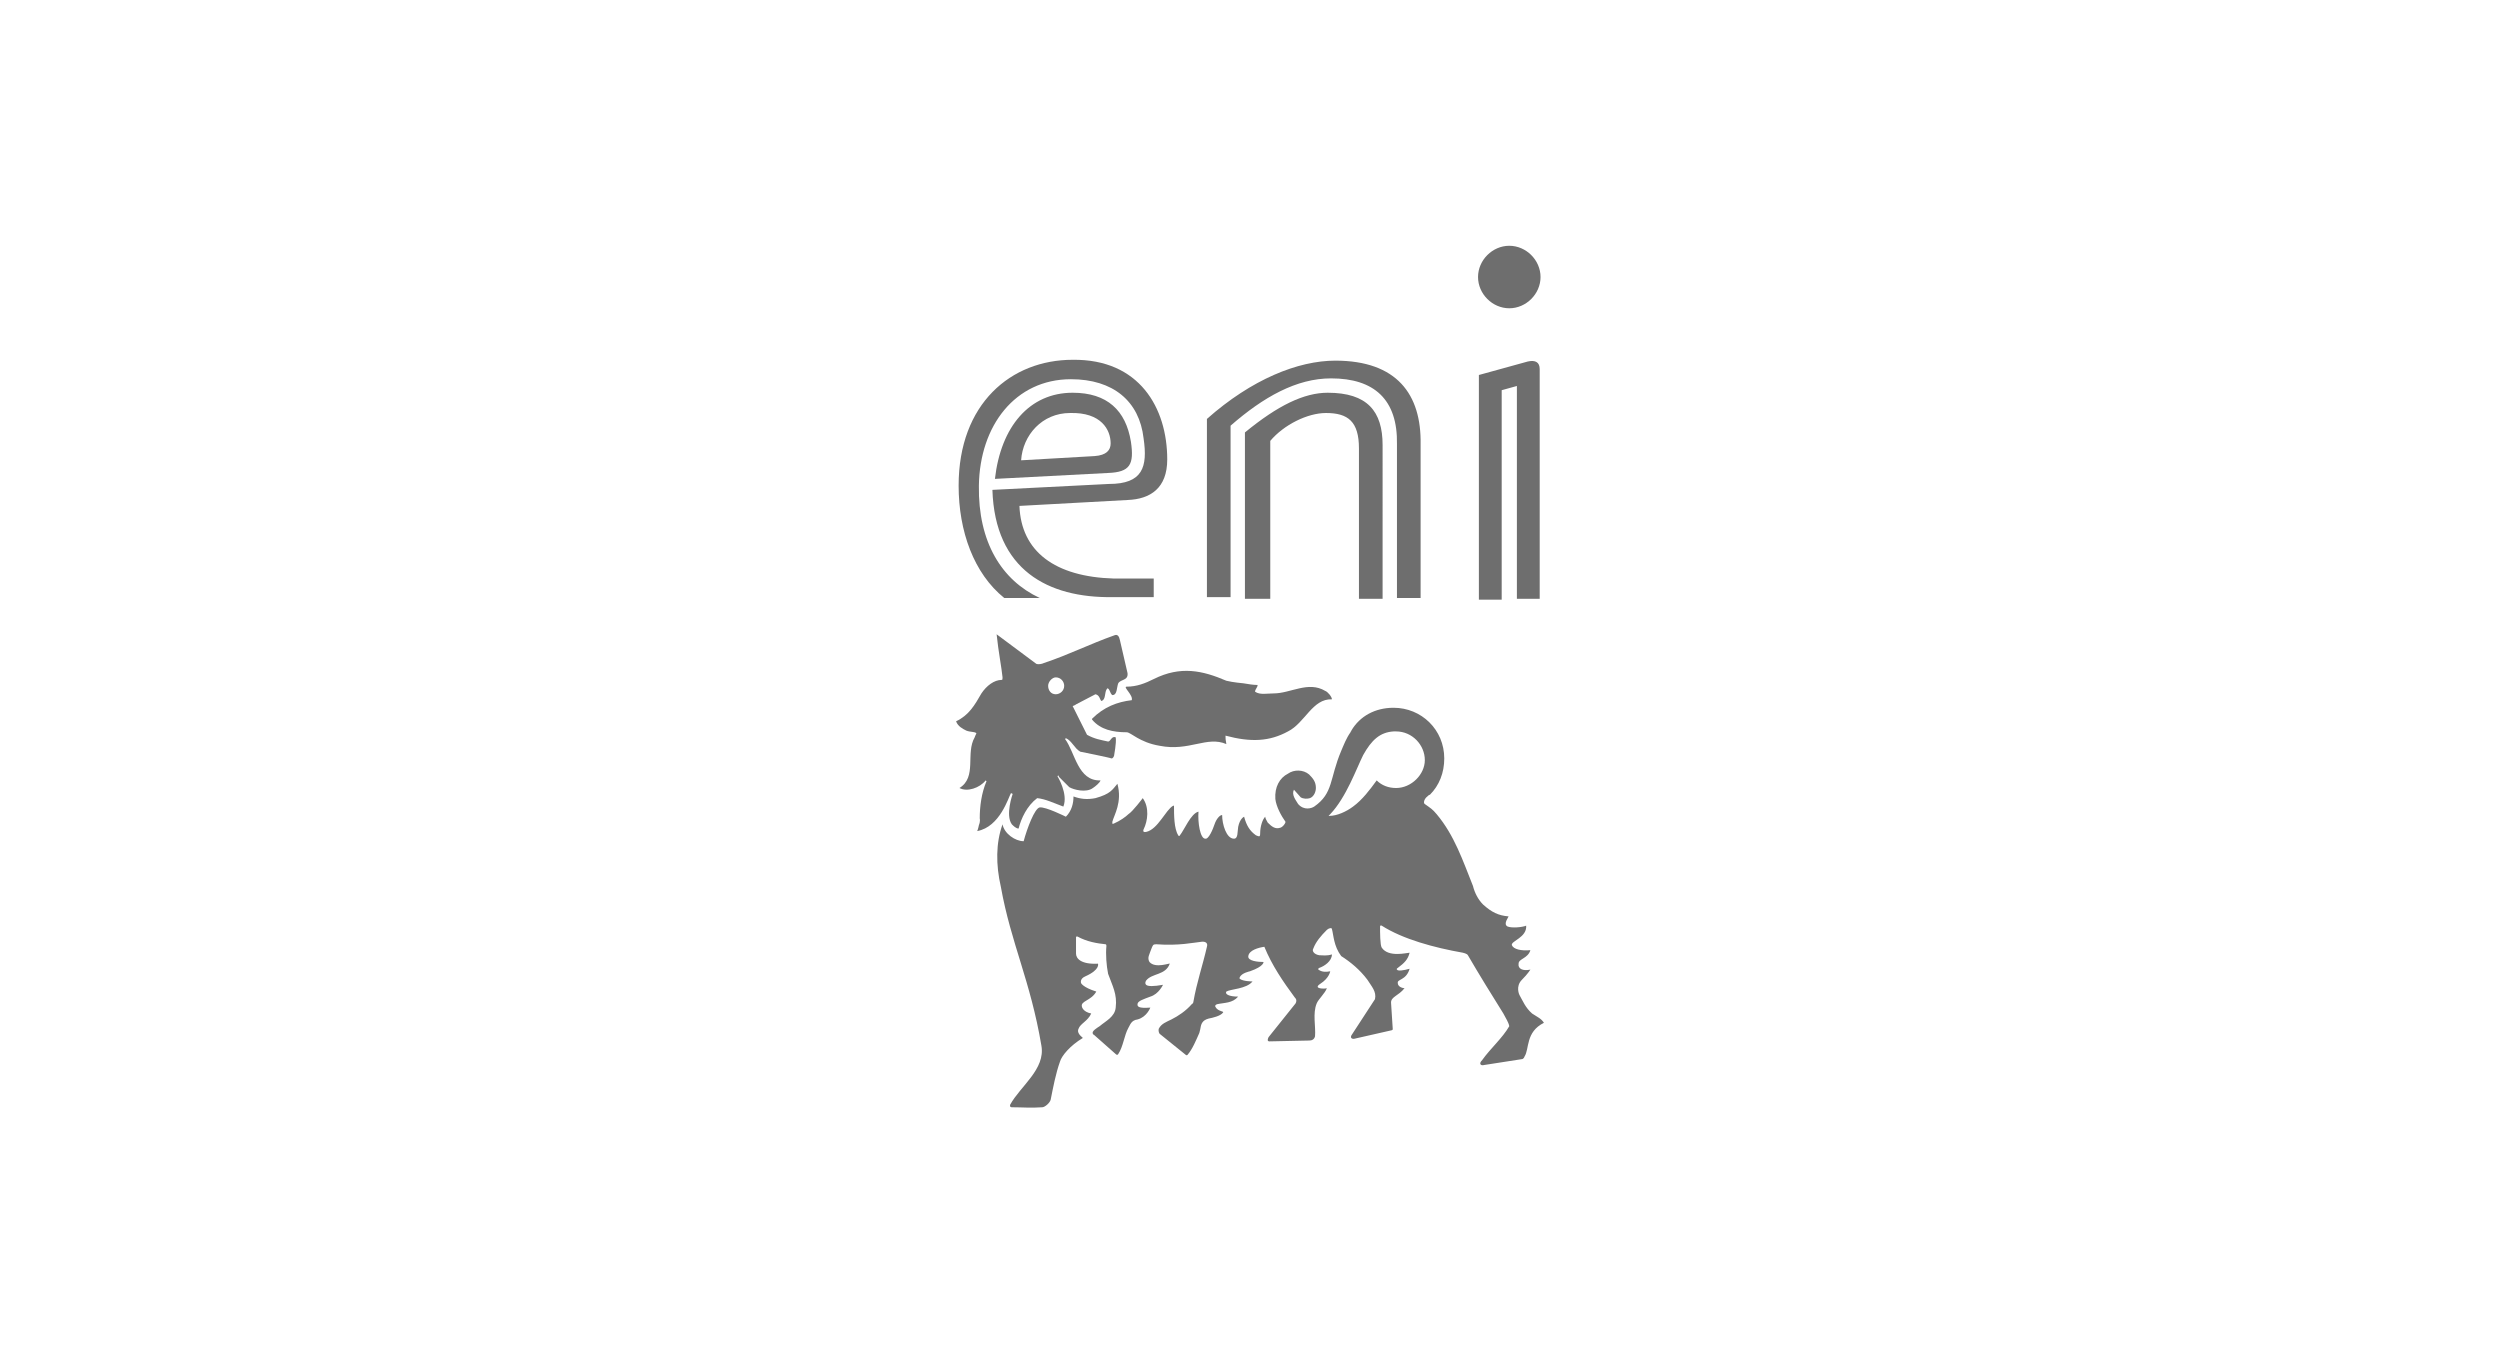 <?xml version="1.0" encoding="UTF-8"?>
<!-- Generator: $$$/GeneralStr/196=Adobe Illustrator 27.6.0, SVG Export Plug-In . SVG Version: 6.00 Build 0)  -->
<svg xmlns="http://www.w3.org/2000/svg" xmlns:xlink="http://www.w3.org/1999/xlink" version="1.1" id="Livello_1" x="0px" y="0px" viewBox="0 0 296 160" style="enable-background:new 0 0 296 160;" xml:space="preserve">
<style type="text/css">
	.st0{clip-path:url(#SVGID_00000176762864554912446810000010468432183466308770_);}
	.st1{fill:#6E6E6E;}
	.st2{fill:url(#SVGID_00000101802965165505673450000001115963868574177459_);}
	.st3{fill:url(#SVGID_00000079455955328502083820000014304927232337778095_);}
	.st4{fill:#C8C8C8;}
	.st5{fill:url(#SVGID_00000011711362272314170910000010287984736991275694_);}
	
		.st6{clip-path:url(#SVGID_00000151522812860287220370000016483617130513335704_);fill:url(#SVGID_00000047034740721922660100000017998257582903039144_);}
	.st7{fill:#ADADAD;}
	.st8{fill:url(#SVGID_00000059276181651822416860000010217197019037185951_);}
	.st9{fill:url(#SVGID_00000060001064534298470010000002554895457512421774_);}
	.st10{fill-rule:evenodd;clip-rule:evenodd;fill:#6E6E6E;}
	.st11{fill:#ACACAC;}
	.st12{fill:#909090;}
	.st13{fill:#BBBBBB;}
	.st14{fill:#B4B4B4;}
	.st15{fill-rule:evenodd;clip-rule:evenodd;fill:#B4B4B4;}
	.st16{clip-path:url(#SVGID_00000058565556874377076160000001305155633038896028_);}
	.st17{opacity:0.35;}
	.st18{clip-path:url(#SVGID_00000173855633881594488140000017518754709058134713_);}
</style>
<g>
	<defs>
		<rect id="SVGID_1_" x="-301.1" y="-158.4" width="266.2" height="112.7"></rect>
	</defs>
	<clipPath id="SVGID_00000094598674972154368600000017397800565586746028_">
		<use xlink:href="#SVGID_1_" style="overflow:visible;"></use>
	</clipPath>
	<g transform="matrix(1 0 0 1 0 0)" style="clip-path:url(#SVGID_00000094598674972154368600000017397800565586746028_);">
		
			<image style="overflow:visible;" width="842" height="596" transform="matrix(0.867 0 0 0.867 -532.636 -362.145)">
		</image>
	</g>
</g>
<g>
	<path class="st1" d="M115.9,57.5c0.1-7.1,4.3-12.6,10.9-12.6c5,0,8.1,2.6,8.6,7c0.5,3.4-0.1,5.4-4.1,5.4l-13.8,0.7   c0.3,9.5,6.6,12.8,14.2,12.7h4.9v-2.2h-4.7c-7-0.2-11-3.2-11.2-8.6l12.8-0.7c2.7-0.1,4.7-1.4,4.7-4.8c0-6.1-3.3-11.9-11.2-11.8   c-7.3,0-13.5,5.2-13.5,14.9c0,5.4,1.8,10.4,5.4,13.3h4.2C118.6,68.7,115.8,64.2,115.9,57.5 M147.4,51.2v19.7h3V52.2   c1.6-1.9,4.4-3.3,6.6-3.3c2.6,0,3.9,1,3.9,4.2v17.8h2.8V52.7c0-4-1.8-6.2-6.5-6.2C154.4,46.5,151.3,48,147.4,51.2"></path>
	<path class="st1" d="M133.9,52.3c-0.6-3.7-2.8-5.8-6.9-5.8c-5.1,0-8.5,4-9.2,10.2l13.4-0.7C133.8,55.9,134.3,55,133.9,52.3    M131.5,52.5c0,0.8-0.5,1.4-1.9,1.5l-8.7,0.5c0.2-3,2.5-5.6,5.8-5.6C130.4,48.8,131.5,50.9,131.5,52.5 M178.7,36.5   c2,0,3.7-1.7,3.7-3.7s-1.7-3.7-3.7-3.7c-2,0-3.7,1.7-3.7,3.7S176.7,36.5,178.7,36.5 M177.8,46.2l1.8-0.5v25.2h2.7V43.7   c0-0.8-0.5-1.1-1.4-0.9l-5.8,1.6v26.6h2.7L177.8,46.2 M145.7,50.4c3.9-3.4,7.8-5.6,11.9-5.6c5.1,0,7.9,2.5,7.8,7.8v18.2h2.8V52.6   c0.1-5.9-2.8-9.9-10.1-9.9c-4.4,0-9.9,2.2-15.2,6.9v21.1h2.8L145.7,50.4"></path>
	<path class="st1" d="M127.4,83.4l2.3-1.2c0.5,0.1,0.5,0.6,0.7,0.8c0.6-0.2,0.3-1,0.7-1.5c0.3,0,0.3,0.6,0.6,0.8   c0.6,0,0.5-0.9,0.7-1.4c0.3-0.5,1.2-0.3,1.1-1.2l-0.9-3.9c-0.1-0.5-0.3-0.7-0.6-0.6c-3.1,1.1-5.4,2.3-8.4,3.3   c-0.2,0.1-0.6,0.2-0.9,0.1l-4.7-3.5c0.2,2,0.6,4,0.7,5.1c0,0.2,0,0.3-0.1,0.3c-0.9,0-1.8,0.7-2.4,1.6c-0.8,1.4-1.5,2.6-3,3.3   c0.2,0.6,0.8,0.9,1.2,1.1c0.5,0.2,0.9,0.1,1.2,0.3c0,0.1-0.1,0.2-0.2,0.5c-1.1,1.9,0.3,4.7-1.8,6c0.9,0.5,2.4,0,3.1-0.9l0.1,0.1   c-0.6,1.4-0.8,3-0.8,4.4c0,0,0.1,0.3-0.1,0.8c0,0-0.1,0.5-0.2,0.7c2.7-0.5,3.7-4,4-4.5l0.2,0.1c0,0-0.9,2.5-0.1,3.6   c0.2,0.2,0.5,0.5,0.8,0.5c0.3-1.2,1-2.7,2.2-3.6c1,0.1,2,0.6,3.1,1c0.6-1.5-0.7-3.6-0.7-3.6l0.1-0.1l0.1,0.2c0,0,0.9,0.9,1.2,1.2   c0.5,0.3,2,0.7,2.8,0.1c0.3-0.2,0.8-0.6,0.9-0.9c-2.7,0.1-3-3.3-4.2-4.9l0.1-0.1c0.7,0.3,1,1.2,1.7,1.6c0,0,3.5,0.7,3.7,0.8   c0.2,0,0.3-0.3,0.3-0.3c0-0.1,0.3-1.5,0.2-2.2c-0.5-0.2-0.6,0.5-0.9,0.5c-0.9-0.2-1.6-0.3-2.5-0.8l-1.7-3.4   C127.3,83.5,127.4,83.4,127.4,83.4 M126,81.2c0,0.6-0.5,1-1,1c-0.6,0-0.9-0.5-0.9-1s0.5-1,0.9-1C125.6,80.2,126,80.7,126,81.2"></path>
	<path class="st1" d="M157.7,82.8c0-0.3-0.5-0.9-0.8-1c-2-1.2-4.1,0.3-6.1,0.3c-0.8,0-1.6,0.2-2.2-0.2c0-0.3,0.3-0.5,0.3-0.8   c-0.5,0-1.1-0.1-1.7-0.2c0,0-1.2-0.1-2-0.3c-2.8-1.2-5.4-1.8-8.6-0.2c-1,0.5-2,0.9-3.2,0.9c-0.5,0,0.8,1,0.6,1.6   c-1.7,0.2-3.3,0.8-4.7,2.2v0.1c1,1.2,2.5,1.5,4.1,1.5c0.5,0,1.5,1.2,3.9,1.6c3.5,0.7,5.6-1.2,7.9-0.2c-0.1-0.5-0.1-0.7-0.1-1   c3,0.8,5.2,0.7,7.4-0.5C154.5,85.6,155.4,82.7,157.7,82.8"></path>
	<path class="st1" d="M182.8,121.1c-0.3-0.5-0.8-0.7-1.4-1.1c-0.8-0.7-1.1-1.5-1.5-2.2c0,0-0.5-1,0.3-1.8c0.7-0.7,1-1.2,1-1.2   c-0.9,0.2-1.5-0.1-1.4-0.7c0-0.6,1.1-0.6,1.4-1.6c-1.1,0.1-2-0.1-2.2-0.6c-0.1-0.5,1.8-0.9,1.7-2.3c-0.5,0.2-1.7,0.3-2.2,0.1   c-0.6-0.3,0.2-1.2,0.1-1.2c-1.2-0.1-2-0.5-3-1.4c-0.6-0.6-1-1.4-1.2-2.2c-1.2-3-2.2-6-4.3-8.5c-0.5-0.6-0.7-0.7-1.4-1.2   c-0.2-0.1-0.1-0.6,0.3-0.9c0.1-0.1,0.2-0.2,0.3-0.2c1.1-1.1,1.7-2.6,1.7-4.3c0-3.4-2.7-6-6-6c-2.2,0-4,1-5,2.7   c0,0.1-0.1,0.1-0.1,0.2c-0.5,0.7-0.8,1.5-1.1,2.2c-1.4,3.3-0.9,5-3.2,6.6c-0.3,0.2-1.2,0.5-1.9-0.3c-0.3-0.5-0.8-1.1-0.5-1.7   c0.2,0.2,0.6,0.7,0.8,0.9c0.3,0.2,0.8,0.2,1.1,0.1c0.5-0.2,0.7-0.8,0.7-1.2c0-0.7-0.3-1.1-0.8-1.6c-0.7-0.6-1.8-0.6-2.5-0.1   c-1,0.5-1.6,1.6-1.5,3c0.1,0.9,0.7,2,1.2,2.7c0,0.2-0.3,0.6-0.6,0.7c-0.6,0.2-1-0.1-1.5-0.6c-0.1-0.2-0.3-0.5-0.3-0.7   c-0.3,0.3-0.6,1.1-0.6,2c0,0.5-0.2,0.3-0.5,0.2c-0.7-0.5-1.1-1.1-1.4-2.2c0,0-0.5,0.2-0.7,1.2c-0.1,0.6,0,1.4-0.5,1.4   c-0.9,0-1.4-1.7-1.4-2.8c-0.3,0-0.7,0.5-0.9,1.1c-0.2,0.6-0.7,1.8-1.1,1.7c-0.6,0-0.9-1.9-0.8-3.2c-0.9,0.2-1.7,2.2-2.2,2.8   c-0.1,0.2-0.2,0-0.2,0c-0.5-0.8-0.5-2.4-0.5-3.5h-0.1c-0.9,0.5-1.8,2.8-3.2,3.1c-0.5,0.1-0.3-0.3-0.3-0.3c0.5-1,0.7-2.6-0.1-3.7   c0,0-1.2,1.6-1.7,1.9c-0.3,0.3-1,0.8-1.7,1.1c-0.2,0.1-0.2,0-0.2,0c0-0.1,0-0.2,0-0.2c0.2-0.8,1.2-2.3,0.6-4.5   c-0.6,0.7-0.8,1.2-2.6,1.7c-1,0.2-1.8,0.1-2.6-0.2c0,0.8-0.2,1.7-0.9,2.4c0,0-2.4-1.2-3.1-1.1c-0.6,0.1-1.5,2.5-1.9,4   c-1,0-2.3-0.9-2.5-2c-0.8,2.2-0.8,4.8-0.2,7.4c1.2,6.7,3.5,11.1,4.8,18.8c0.5,2.8-2.5,4.8-3.7,7c0,0-0.1,0.3,0.2,0.3   c1.2,0,2.3,0.1,3.6,0c0.3,0,0.9-0.5,1-0.9c0.3-1.5,0.6-3.1,1.1-4.5c0.2-0.7,1.2-1.9,2.7-2.8c0.1,0-0.8-0.5-0.5-1.1   c0.2-0.6,1.1-0.9,1.5-1.8c-1-0.2-1.1-0.8-1.1-0.8c-0.2-0.7,1.1-0.7,1.7-1.8c-1.6-0.5-1.8-1-1.8-1s-0.2-0.5,0.5-0.8   c1.8-0.8,1.5-1.5,1.5-1.5c-2,0.1-2.6-0.6-2.6-1.2V111c0-0.2,0.2-0.1,0.2-0.1c1.1,0.6,2.3,0.8,3.3,0.9c0,0,0.1,0,0.1,0.2   c-0.1,1,0,2.3,0.2,3.3c0.5,1.4,1.1,2.4,0.9,4c-0.1,1.1-1.2,1.6-1.9,2.2c-0.3,0.2-1,0.6-0.8,0.9c0,0,0,0.1,0.1,0.1l2.6,2.3   c0.2,0.2,0.3,0,0.3,0c0.6-0.9,0.7-2.2,1.2-3.1c0.2-0.3,0.3-0.9,1.1-1c1.1-0.3,1.5-1.4,1.5-1.4c-1.4,0.1-1.6-0.1-1.5-0.5   c0.1-0.3,0.7-0.5,1.5-0.8c1-0.3,1.5-1.4,1.5-1.4c-1.1,0.2-1.8,0.2-2,0c-0.2-0.2,0-0.5,0-0.5c0.7-0.9,2.3-0.6,2.8-2   c0-0.1-1.7,0.6-2.4-0.2c-0.3-0.5,0-0.9,0.2-1.5c0.2-0.5,0.2-0.6,0.6-0.6c2.7,0.2,4.4-0.2,5.4-0.3c0,0,0.8-0.1,0.6,0.6   c-0.5,2.2-1.2,4.2-1.6,6.5c0,0,0,0.2-0.2,0.3c-0.7,0.8-1.6,1.4-2.4,1.8c-0.6,0.3-1.2,0.5-1.5,1.1c0,0-0.1,0.3,0.1,0.6l3.1,2.5   c0.1,0.1,0.2,0,0.2,0c0.6-0.7,1-1.7,1.4-2.6c0.2-0.6,0.1-1,0.5-1.4c0,0,0.2-0.2,0.6-0.3c0.5-0.1,1.4-0.3,1.7-0.7   c0.2-0.2-0.6-0.1-0.9-0.7c-0.1-0.2,0.2-0.3,0.2-0.3c0.9-0.2,1.8-0.1,2.5-0.9c-1.1,0-1.6-0.3-1.4-0.6c0.5-0.3,2.4-0.3,3.1-1.2   c-0.1,0-1.1,0-1.5-0.3c-0.1-0.1,0-0.2,0-0.2c0.2-0.5,1.2-0.7,1.2-0.7c1.7-0.6,1.6-1.1,1.6-1.1c-0.6,0-1.9-0.1-1.8-0.7   c0.1-0.7,1.2-1,1.9-1.1c0.9,2.2,2.2,4.1,3.6,6c0.1,0.1,0.3,0.3,0.1,0.7l-3.2,4c-0.1,0.2-0.2,0.5,0.1,0.5l4.7-0.1   c0.3,0,0.6-0.1,0.7-0.5c0.1-1.2-0.3-2.7,0.2-3.9c0.2-0.5,1-1.2,1.2-1.8c-0.2,0.1-1.7,0.1-0.8-0.5c1.1-0.7,1.2-1.5,1.2-1.5   c-0.5,0.1-1,0.1-1.4-0.2c-0.1-0.1,0.1-0.2,0.1-0.2c0.6-0.2,1.5-0.8,1.5-1.6c-0.6,0.2-1.1,0.1-1.5,0.1c-0.6-0.1-0.9-0.5-0.7-0.8   c0.3-0.8,0.9-1.5,1.6-2.2c0.2-0.2,0.6-0.3,0.6-0.1c0.2,0.7,0.2,2,1.1,3.2c1.1,0.7,2.2,1.6,3.1,2.8c0.5,0.8,1.1,1.4,0.9,2.3   l-2.8,4.3c0,0-0.1,0.2,0,0.3c0.1,0.1,0.2,0.1,0.3,0.1l4.4-1c0,0,0.1,0,0.2-0.1v-0.1l-0.2-3.1c0-0.7,0.9-0.8,1.6-1.7   c-0.3,0-0.8-0.2-0.8-0.6c-0.1-0.5,1-0.3,1.4-1.7c-0.7,0.2-1.4,0.3-1.5,0.1c-0.1-0.1,0.1-0.2,0.1-0.2c0.8-0.6,1.2-1,1.4-1.8   c-0.3,0-2.5,0.6-3.3-0.6c-0.2-0.3-0.2-1.8-0.2-2.5c0,0,0-0.2,0.2-0.1c2.5,1.6,6.2,2.6,9.6,3.2c0,0,0.5,0.1,0.6,0.3   c1.4,2.4,2.7,4.5,4.2,6.9c0.3,0.6,0.6,1,0.7,1.5c-0.8,1.4-2.2,2.6-3.2,4c-0.5,0.5-0.1,0.7,0.2,0.6l4.5-0.7c0,0,0.2,0,0.3-0.3   C181.1,124.2,180.6,122.2,182.8,121.1 M165.3,93.3c-0.9,0-1.7-0.3-2.3-0.9c-0.8,1.1-1.7,2.3-2.8,3.1c-0.8,0.6-1.9,1.1-2.8,1.1   c-0.1,0-0.1-0.1,0-0.1c0.1-0.1,0.1-0.1,0.1-0.1c1.9-2,3.1-5.4,3.9-7c1-1.8,2-2.7,3.6-2.8c0.1,0,0.2,0,0.3,0c1.9,0,3.4,1.6,3.4,3.4   C168.7,91.7,167.1,93.3,165.3,93.3"></path>
</g>
</svg>
